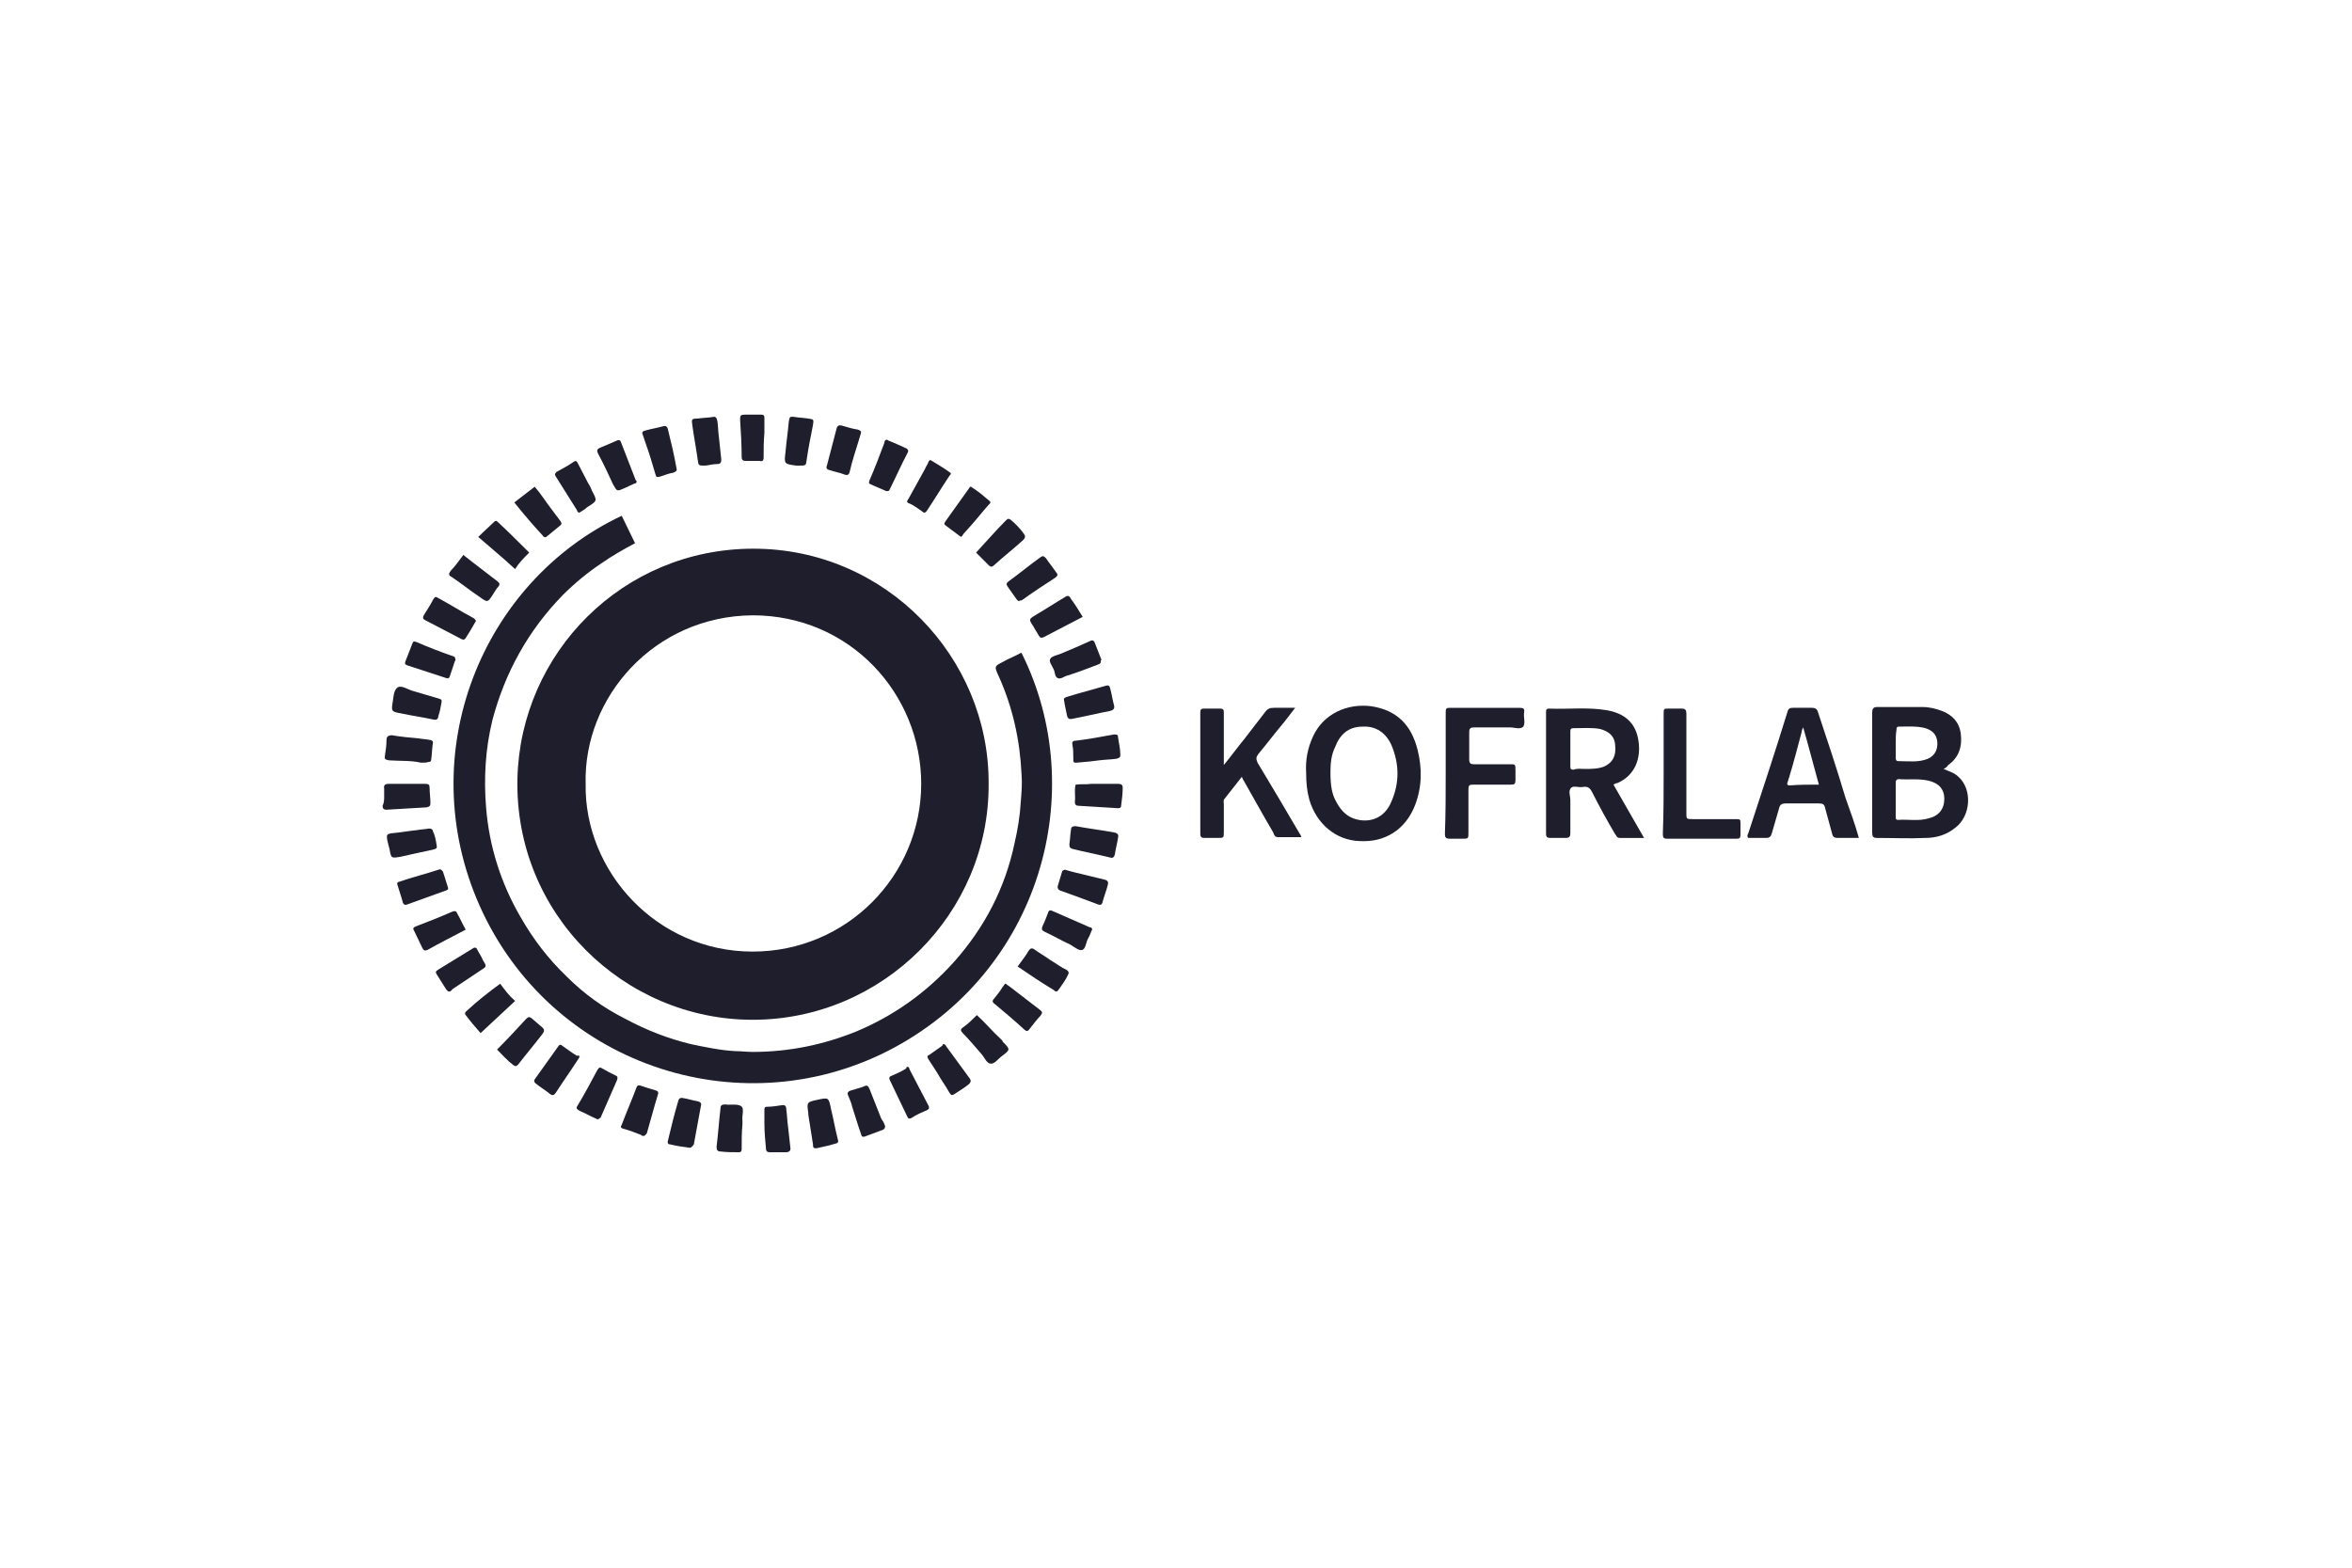 <?xml version="1.0" encoding="utf-8"?>
<!-- Generator: Adobe Illustrator 28.2.0, SVG Export Plug-In . SVG Version: 6.00 Build 0)  -->
<svg version="1.1" id="Layer_1" xmlns="http://www.w3.org/2000/svg" xmlns:xlink="http://www.w3.org/1999/xlink" x="0px" y="0px"
	 viewBox="0 0 300 200" style="enable-background:new 0 0 300 200;" xml:space="preserve">
<style type="text/css">
	.st0{fill:#1E1E2D;}
	.st1{fill:none;}
</style>
<g>
	<path class="st0" d="M74.7,100c-0.2,11.1,9,21.4,21.3,21.4c12,0,21.5-9.7,21.5-21.4c0-11.5-9.1-21.5-21.5-21.5
		C83.4,78.6,74.4,89,74.7,100 M126.1,100c0.1,16.5-13.5,30.1-30.1,30.1c-16.4,0-30.4-13.5-30-30.8C66.4,83.3,79.4,70,96.1,70
		C113,70,126.2,83.9,126.1,100"/>
	<path class="st0" d="M130.3,83.3c8.8,17.6,2.5,40.8-17.1,50.8c-19.2,9.7-43,1.6-52-18.5c-8.7-19.5,0.3-41.4,18.1-49.8
		c0.6,1.2,1.1,2.3,1.7,3.5c-1.5,0.8-2.9,1.6-4.2,2.5c-1.8,1.2-3.5,2.6-5,4.1c-4.4,4.5-7.4,9.9-9,16c-0.9,3.7-1.1,7.4-0.8,11.1
		c0.4,5,1.9,9.7,4.4,14c1.6,2.8,3.5,5.3,5.9,7.6c2.2,2.2,4.7,4,7.5,5.4c2.6,1.4,5.4,2.5,8.3,3.2c1.9,0.4,3.8,0.8,5.7,0.9
		c0.7,0,1.4,0.1,2.2,0.1c4.6,0,9-0.9,13.2-2.6c4.8-2,9-5,12.5-8.9c3.9-4.4,6.5-9.4,7.7-15.1c0.4-1.7,0.7-3.5,0.8-5.3
		c0.1-1.2,0.2-2.4,0.1-3.5c-0.2-4.3-1.1-8.5-2.9-12.5c-0.6-1.3-0.6-1.3,0.6-1.9c0.7-0.4,1.5-0.7,2.2-1.1
		C130.2,83.3,130.2,83.3,130.3,83.3"/>
	<path class="st0" d="M241.8,94.9c0,0.6,0,1.1,0,1.7c0,0.2,0,0.5,0.3,0.5c1.3,0,2.6,0.2,3.8-0.3c0.9-0.4,1.3-1.2,1.2-2.2
		c-0.1-0.9-0.6-1.4-1.5-1.7c-1.1-0.3-2.3-0.2-3.4-0.2c-0.3,0-0.3,0.2-0.3,0.4C241.8,93.7,241.8,94.3,241.8,94.9 M241.8,102
		c0,0.7,0,1.5,0,2.2c0,0.2,0,0.4,0.3,0.4c1.3-0.1,2.6,0.2,3.9-0.2c1.3-0.3,2-1.2,2-2.5c0-1.2-0.7-2-2-2.3c-1.3-0.3-2.5-0.1-3.8-0.2
		c-0.3,0-0.4,0.2-0.4,0.4C241.8,100.6,241.8,101.3,241.8,102 M247.9,98.1c0.7,0.3,1.4,0.5,1.9,1c1.8,1.6,1.6,5-0.4,6.5
		c-1.1,0.9-2.4,1.3-3.8,1.3c-2.1,0.1-4.1,0-6.2,0c-0.5,0-0.6-0.2-0.6-0.7c0-3.3,0-6.6,0-9.9c0-1.8,0-3.6,0-5.4
		c0-0.4,0.1-0.7,0.6-0.7c1.9,0,3.9,0,5.8,0c0.9,0,1.7,0.2,2.5,0.5c1.3,0.5,2.2,1.4,2.4,2.9c0.2,1.6-0.2,3-1.6,4
		C248.3,97.9,248.1,98,247.9,98.1"/>
	<path class="st0" d="M202.1,98.1c0.8,0,1.7,0,2.5-0.3c1.1-0.5,1.6-1.4,1.4-2.9c-0.1-1-0.8-1.6-1.9-1.9c-1.1-0.2-2.2-0.1-3.4-0.1
		c-0.3,0-0.4,0.1-0.4,0.4c0,1.5,0,3,0,4.5c0,0.3,0.1,0.4,0.4,0.4C201.2,98,201.7,98.1,202.1,98.1 M205.8,100.1
		c1.3,2.3,2.6,4.5,3.9,6.8c-1.1,0-2.1,0-3.1,0c-0.4,0-0.4-0.3-0.6-0.5c-1-1.7-2-3.5-2.9-5.3c-0.3-0.6-0.6-0.8-1.2-0.7
		c-0.5,0.1-1.2-0.2-1.5,0.1c-0.4,0.4-0.1,1-0.1,1.6c0,1.4,0,2.8,0,4.2c0,0.4-0.1,0.6-0.6,0.6c-0.7,0-1.3,0-2,0
		c-0.3,0-0.5-0.1-0.5-0.5c0-0.2,0-0.4,0-0.5V91.4c0-0.2,0-0.4,0-0.6c0-0.3,0.1-0.4,0.4-0.4c2.4,0.1,4.9-0.2,7.3,0.2
		c2.4,0.4,3.8,1.7,4.1,4c0.3,2.1-0.4,4.3-2.7,5.3C206.1,99.9,206,100,205.8,100.1"/>
	<path class="st0" d="M169.7,98.5c0,1.8,0.2,2.9,0.8,3.9c0.5,0.9,1.1,1.6,2.1,2c1.9,0.7,4,0.1,4.9-2.2c1-2.3,1-4.7,0-7.1
		c-0.7-1.6-2-2.5-3.7-2.4c-1.8,0-2.9,1-3.5,2.6C169.8,96.3,169.7,97.4,169.7,98.5 M166.6,98.6c-0.1-1.7,0.2-3.2,0.9-4.7
		c1.3-2.8,4.3-4.2,7.4-3.8c3.3,0.5,5.1,2.4,5.9,5.5c0.6,2.4,0.6,4.7-0.3,7.1c-1.2,3.1-3.8,4.8-7.1,4.6c-3-0.1-5.5-2.2-6.4-5.3
		C166.7,100.9,166.6,99.8,166.6,98.6"/>
	<path class="st0" d="M156.1,97.6c0.9-1.1,1.7-2.2,2.6-3.3c0.9-1.2,1.8-2.3,2.7-3.5c0.3-0.4,0.6-0.5,1.1-0.5c0.8,0,1.7,0,2.7,0
		c-0.7,0.9-1.2,1.6-1.8,2.3c-1,1.2-1.9,2.4-2.9,3.6c-0.3,0.4-0.3,0.6-0.1,1.1c1.8,3,3.6,6,5.4,9.1c0.1,0.1,0.1,0.2,0.2,0.4
		c-1.1,0-2,0-3,0c-0.4,0-0.5-0.3-0.6-0.6c-1.3-2.2-2.5-4.4-3.7-6.5c-0.1-0.2-0.2-0.3-0.3-0.6c-0.8,1-1.5,1.9-2.2,2.8
		c-0.2,0.2-0.1,0.5-0.1,0.7c0,1.2,0,2.3,0,3.5c0,0.8,0,0.8-0.8,0.8c-0.6,0-1.2,0-1.7,0c-0.3,0-0.5-0.1-0.5-0.5c0-0.2,0-0.4,0-0.5
		V91.4c0-0.2,0-0.4,0-0.5c0-0.4,0.1-0.5,0.5-0.5c0.7,0,1.3,0,2,0c0.5,0,0.5,0.2,0.5,0.6c0,2,0,4.1,0,6.1v0.5L156.1,97.6z"/>
	<path class="st0" d="M232,100.1c-0.7-2.5-1.3-4.9-2-7.3c-0.1,0.2-0.2,0.4-0.2,0.6c-0.5,1.9-1,3.8-1.6,5.8c-0.1,0.2-0.1,0.4-0.2,0.6
		c-0.1,0.3,0,0.4,0.3,0.4C229.5,100.1,230.7,100.1,232,100.1 M237.1,106.9c-1,0-1.8,0-2.7,0c-0.4,0-0.6-0.1-0.7-0.5
		c-0.3-1.1-0.6-2.2-0.9-3.3c-0.1-0.5-0.3-0.6-0.8-0.6c-1.4,0-2.8,0-4.2,0c-0.6,0-0.8,0.2-0.9,0.7c-0.3,1-0.6,2.1-0.9,3.1
		c-0.1,0.4-0.3,0.6-0.7,0.6c-0.8,0-1.6,0-2.3,0c-0.2-0.2-0.1-0.4,0-0.6c1.7-5.2,3.4-10.3,5-15.5c0.1-0.4,0.3-0.5,0.7-0.5
		c0.8,0,1.6,0,2.4,0c0.5,0,0.7,0.2,0.8,0.6c1.2,3.6,2.4,7.2,3.5,10.9C236,103.5,236.6,105.1,237.1,106.9"/>
	<path class="st0" d="M184.4,98.6c0-2.5,0-5,0-7.6c0-0.6,0-0.7,0.6-0.7c2.9,0,5.9,0,8.8,0c0.5,0,0.7,0.1,0.6,0.6
		c-0.1,0.6,0.2,1.3-0.1,1.8c-0.4,0.4-1.1,0.1-1.7,0.1c-1.5,0-3.1,0-4.6,0c-0.4,0-0.6,0.1-0.6,0.6c0,1.2,0,2.3,0,3.5
		c0,0.5,0.2,0.6,0.6,0.6c1.5,0,3.1,0,4.6,0c0.7,0,0.7,0,0.7,0.8c0,0.4,0,0.8,0,1.2c0,0.5-0.1,0.6-0.6,0.6c-1.4,0-2.7,0-4.1,0
		c-0.2,0-0.4,0-0.5,0c-0.7,0-0.8,0-0.8,0.7c0,1.8,0,3.6,0,5.4c0,0.8,0,0.8-0.8,0.8c-0.5,0-1.1,0-1.6,0c-0.5,0-0.6-0.2-0.6-0.6
		C184.4,103.7,184.4,101.1,184.4,98.6"/>
	<path class="st0" d="M212.2,98.6c0-2.5,0-5,0-7.5c0-0.7,0-0.7,0.7-0.7c0.5,0,1.1,0,1.6,0c0.5,0,0.6,0.2,0.6,0.7c0,1.5,0,2.9,0,4.4
		c0,2.7,0,5.5,0,8.2c0,0.8,0,0.8,0.8,0.8c1.8,0,3.6,0,5.4,0c0.7,0,0.7,0,0.7,0.6c0,0.5,0,0.9,0,1.4c0,0.4-0.1,0.5-0.5,0.5
		c-0.6,0-1.3,0-1.9,0c-2.2,0-4.5,0-6.7,0c-0.7,0-0.8,0-0.8-0.7C212.2,103.7,212.2,101.2,212.2,98.6"/>
	<path class="st0" d="M60.7,79.2c0,0,0,0.1-0.1,0.2c-0.4,0.7-0.8,1.4-1.2,2c-0.2,0.3-0.4,0.2-0.6,0.1c-1.5-0.8-3.1-1.6-4.6-2.4
		c-0.2-0.1-0.3-0.2-0.2-0.5c0.4-0.7,0.9-1.4,1.3-2.2c0.2-0.3,0.3-0.3,0.6-0.1c1.5,0.8,2.9,1.7,4.4,2.5C60.5,78.9,60.6,79,60.7,79.2"
		/>
	<path class="st0" d="M59.1,70.8c1.5,1.2,3,2.3,4.4,3.4c0.2,0.2,0.3,0.3,0.1,0.6c-0.3,0.3-0.5,0.7-0.7,1c-0.7,1.1-0.7,1.1-1.8,0.3
		c-1.2-0.8-2.3-1.7-3.5-2.5c-0.4-0.2-0.4-0.4-0.1-0.8C58,72.3,58.5,71.6,59.1,70.8"/>
	<path class="st0" d="M118.7,58.7c0.8,0.5,1.7,1,2.5,1.6c0.2,0.1,0,0.3-0.1,0.4c-1,1.5-1.9,3-2.9,4.5c-0.2,0.2-0.3,0.3-0.5,0.1
		c-0.6-0.4-1.2-0.9-1.8-1.1c-0.4-0.2-0.1-0.4,0-0.6c0.7-1.3,1.4-2.5,2.1-3.8c0.1-0.3,0.3-0.5,0.4-0.8
		C118.5,58.8,118.5,58.7,118.7,58.7"/>
	<path class="st0" d="M65.6,64.1c0.9-0.7,1.7-1.3,2.6-2c0.8,0.9,1.4,1.9,2.1,2.8c0.4,0.5,0.8,1.1,1.2,1.6c0.1,0.2,0.2,0.3,0,0.5
		c-0.6,0.5-1.1,0.9-1.7,1.4c-0.2,0.2-0.4,0.2-0.6-0.1C68,67,66.8,65.6,65.6,64.1"/>
	<path class="st0" d="M63.8,125.5c0.6,0.8,1.1,1.5,1.9,2.2c-1.5,1.4-2.9,2.7-4.4,4.1c-0.7-0.8-1.3-1.5-1.9-2.3
		c-0.2-0.3,0-0.4,0.2-0.6C60.9,127.7,62.3,126.6,63.8,125.5"/>
	<path class="st0" d="M135.7,89.2c0-0.1,0.1-0.2,0.4-0.3c1.6-0.5,3.2-0.9,4.9-1.4c0.3-0.1,0.5-0.1,0.6,0.3c0.2,0.7,0.3,1.5,0.5,2.2
		c0.1,0.4-0.1,0.6-0.5,0.7c-1.6,0.3-3.2,0.7-4.8,1c-0.4,0.1-0.6,0-0.7-0.4C136,90.7,135.8,90,135.7,89.2"/>
	<path class="st0" d="M76.2,142.8c-0.1,0-0.1-0.1-0.2-0.1c-0.7-0.3-1.4-0.7-2.1-1c-0.3-0.2-0.5-0.3-0.2-0.7c0.9-1.5,1.7-3,2.5-4.5
		c0.2-0.3,0.3-0.4,0.6-0.2c0.5,0.3,1.1,0.6,1.7,0.9c0.3,0.1,0.3,0.3,0.2,0.6c-0.7,1.6-1.4,3.2-2.1,4.8
		C76.5,142.6,76.4,142.8,76.2,142.8"/>
	<path class="st0" d="M124.6,129.5c1.1,1,2,2.1,3.1,3.1c0.1,0.1,0.2,0.2,0.2,0.3c1,1,1,1-0.2,1.9c-0.4,0.3-0.8,0.9-1.3,0.9
		c-0.5,0-0.8-0.7-1.1-1.1c-0.8-0.9-1.6-1.9-2.5-2.8c-0.3-0.3-0.3-0.5,0-0.7C123.5,130.6,124,130.1,124.6,129.5"/>
	<path class="st0" d="M73.9,134.9c-0.1,0.1-0.1,0.2-0.2,0.3c-0.9,1.4-1.9,2.8-2.8,4.2c-0.2,0.3-0.4,0.4-0.7,0.2
		c-0.6-0.5-1.3-0.9-1.9-1.4c-0.2-0.2-0.2-0.3-0.1-0.5c1-1.4,2-2.8,3-4.2c0.1-0.2,0.3-0.3,0.5-0.1c0.6,0.4,1.2,0.9,1.9,1.3
		C73.9,134.6,73.9,134.7,73.9,134.9"/>
	<path class="st0" d="M82,144.9c-0.1,0-0.2,0-0.2-0.1c-0.8-0.3-1.5-0.6-2.3-0.8c-0.3-0.1-0.4-0.2-0.2-0.5c0.6-1.6,1.3-3.2,1.9-4.8
		c0.1-0.2,0.2-0.3,0.5-0.2c0.6,0.2,1.2,0.4,1.9,0.6c0.4,0.1,0.4,0.3,0.3,0.6c-0.5,1.6-0.9,3.2-1.4,4.9C82.3,144.8,82.2,145,82,144.9
		"/>
	<path class="st0" d="M139.3,118.6c-0.2,0.4-0.3,0.8-0.5,1.1c-0.3,0.5-0.3,1.4-0.8,1.5c-0.4,0.1-1-0.4-1.5-0.7
		c-1.1-0.5-2.1-1.1-3.2-1.6c-0.4-0.2-0.5-0.3-0.3-0.8c0.3-0.6,0.5-1.2,0.7-1.7c0.1-0.3,0.3-0.3,0.5-0.2c1.6,0.7,3.2,1.4,4.8,2.1
		C139.2,118.3,139.3,118.4,139.3,118.6"/>
	<path class="st0" d="M138.1,78.7c-1.7,0.9-3.3,1.7-5,2.6c-0.3,0.1-0.4,0.1-0.6-0.2c-0.2-0.4-0.5-0.8-0.7-1.2
		c-0.6-0.9-0.6-0.9,0.4-1.5c1.2-0.7,2.4-1.5,3.6-2.2c0.4-0.3,0.6-0.2,0.8,0.2C137.2,77.2,137.6,77.9,138.1,78.7"/>
	<path class="st0" d="M49,101.6c0-0.3,0-0.7,0-1c-0.1-0.5,0.2-0.6,0.6-0.6c1.5,0,3.1,0,4.6,0c0.5,0,0.6,0.1,0.6,0.6
		c0,0.6,0.1,1.2,0.1,1.8c0,0.3,0,0.5-0.5,0.6c-1.7,0.1-3.4,0.2-5.1,0.3c-0.4,0-0.5-0.2-0.5-0.5C49,102.4,49,102,49,101.6"/>
	<path class="st0" d="M113.1,56.1c0,0,0.1,0,0.2,0.1c0.8,0.3,1.6,0.7,2.3,1c0.2,0.1,0.3,0.3,0.2,0.5c-0.8,1.5-1.5,3.1-2.3,4.7
		c-0.1,0.3-0.3,0.3-0.6,0.2c-0.6-0.3-1.2-0.5-1.8-0.8c-0.3-0.1-0.3-0.2-0.2-0.5c0.7-1.6,1.3-3.2,1.9-4.8
		C112.8,56.3,112.9,56.1,113.1,56.1"/>
	<path class="st0" d="M122.6,68.5c-0.1-0.1-0.2-0.1-0.3-0.2c-0.5-0.4-1.1-0.8-1.6-1.2c-0.3-0.2-0.3-0.3-0.1-0.6c1-1.4,2-2.8,3-4.2
		c0.1-0.2,0.2-0.3,0.4-0.1c0.8,0.5,1.5,1.1,2.2,1.7c0.3,0.2,0,0.4-0.1,0.5c-0.8,0.9-1.5,1.8-2.3,2.7c-0.3,0.3-0.6,0.7-0.9,1
		C122.8,68.3,122.7,68.4,122.6,68.5"/>
	<path class="st0" d="M59.4,118.6c-1.7,0.9-3.3,1.7-4.9,2.6c-0.3,0.1-0.4,0.1-0.6-0.2c-0.4-0.8-0.7-1.5-1.1-2.3
		c-0.2-0.3,0-0.4,0.2-0.5c1.6-0.6,3.1-1.2,4.7-1.9c0.3-0.1,0.5-0.1,0.6,0.2C58.7,117.2,59,117.9,59.4,118.6"/>
	<path class="st0" d="M104.1,146.5c-0.4,0-0.4-0.2-0.4-0.5c-0.2-1.3-0.4-2.6-0.6-3.8c0-0.1,0-0.1,0-0.2c-0.2-1.4-0.2-1.4,1.2-1.7
		c1.4-0.3,1.4-0.3,1.7,1.2c0.3,1.2,0.5,2.4,0.8,3.6c0.2,0.7,0.2,0.7-0.6,0.9C105.6,146.2,104.9,146.3,104.1,146.5"/>
	<path class="st0" d="M73.9,65.4c-0.2,0-0.3-0.2-0.3-0.3c-0.9-1.4-1.8-2.9-2.7-4.3c-0.2-0.3-0.1-0.4,0.1-0.6
		c0.7-0.4,1.5-0.8,2.2-1.3c0.3-0.2,0.4,0,0.5,0.2c0.4,0.8,0.9,1.7,1.3,2.5c0.2,0.3,0.4,0.7,0.5,1c0.7,1.3,0.7,1.3-0.6,2.1
		C74.6,65,74.2,65.2,73.9,65.4"/>
	<path class="st0" d="M86.3,59.8c0.1,0.3-0.2,0.4-0.4,0.5c-0.6,0.1-1.1,0.3-1.7,0.5c-0.4,0.1-0.5,0.1-0.6-0.3
		c-0.4-1.4-0.8-2.7-1.3-4.1c-0.1-0.3-0.2-0.6-0.3-0.9c-0.2-0.4,0-0.5,0.4-0.6c0.7-0.2,1.4-0.3,2.1-0.5c0.3-0.1,0.6-0.1,0.7,0.4
		C85.6,56.4,86,58.1,86.3,59.8C86.3,59.8,86.3,59.8,86.3,59.8"/>
	<path class="st0" d="M81.2,61.4c0,0.2-0.1,0.3-0.3,0.3c-0.4,0.2-0.9,0.4-1.3,0.6c-0.9,0.4-0.9,0.4-1.4-0.5
		c-0.6-1.3-1.2-2.6-1.9-3.9c-0.2-0.4-0.2-0.6,0.3-0.8c0.7-0.3,1.4-0.6,2.1-0.9c0.2-0.1,0.4-0.1,0.5,0.2c0.6,1.6,1.3,3.3,1.9,4.9
		C81.2,61.3,81.2,61.4,81.2,61.4"/>
	<path class="st0" d="M87.8,146.4c-0.8-0.1-1.5-0.2-2.3-0.4c-0.3,0-0.4-0.2-0.3-0.5c0.4-1.7,0.8-3.3,1.3-5c0.1-0.4,0.3-0.5,0.7-0.4
		c0.6,0.1,1.2,0.3,1.8,0.4c0.4,0.1,0.5,0.3,0.4,0.6c-0.3,1.6-0.6,3.3-0.9,4.9C88.3,146.3,88.1,146.5,87.8,146.4"/>
	<path class="st0" d="M130,76.7c-0.1,0-0.2-0.1-0.3-0.2c-0.4-0.6-0.8-1.1-1.2-1.7c-0.2-0.3-0.1-0.4,0.1-0.6c1.4-1,2.7-2.1,4.1-3.1
		c0.3-0.2,0.4-0.2,0.7,0.1c0.4,0.6,0.9,1.2,1.3,1.8c0.2,0.2,0.3,0.4-0.1,0.7c-1.4,0.9-2.9,1.9-4.3,2.9C130.1,76.6,130,76.6,130,76.7
		"/>
	<path class="st0" d="M63.4,133.9c1.3-1.3,2.5-2.6,3.7-3.9c0.3-0.3,0.4-0.3,0.7-0.1c0.5,0.4,0.9,0.8,1.4,1.2c0.3,0.3,0.2,0.5,0,0.8
		c-1,1.3-2.1,2.6-3.1,3.9c-0.2,0.2-0.3,0.3-0.6,0.1C64.7,135.3,64.1,134.6,63.4,133.9"/>
	<path class="st0" d="M129.8,123.3c0.5-0.7,1-1.3,1.4-2c0.2-0.3,0.4-0.4,0.7-0.2c0.7,0.5,1.4,0.9,2.1,1.4c0.7,0.4,1.3,0.9,2,1.2
		c0.3,0.2,0.4,0.4,0.2,0.7c-0.3,0.7-0.8,1.3-1.2,1.9c-0.2,0.3-0.4,0.2-0.6,0C132.9,125.4,131.4,124.4,129.8,123.3"/>
	<path class="st0" d="M140.4,84.4c0,0.3-0.2,0.3-0.4,0.4c-1.3,0.5-2.6,1-3.9,1.4c-0.4,0.1-0.8,0.5-1.2,0.3c-0.4-0.2-0.3-0.7-0.5-1.1
		c-0.2-0.5-0.7-1-0.4-1.4c0.2-0.3,0.8-0.4,1.3-0.6c1.2-0.5,2.4-1,3.7-1.6c0.2-0.1,0.4-0.2,0.6,0.1c0.3,0.8,0.6,1.5,0.9,2.3
		C140.4,84.2,140.4,84.3,140.4,84.4"/>
	<path class="st0" d="M136,111c0.3,0.1,0.7,0.2,1.1,0.3c1.2,0.3,2.5,0.6,3.7,0.9c0.5,0.1,0.6,0.3,0.5,0.7c-0.2,0.8-0.5,1.5-0.7,2.3
		c-0.1,0.2-0.2,0.3-0.5,0.2c-1.6-0.6-3.2-1.2-4.9-1.8c-0.2-0.1-0.3-0.2-0.3-0.5c0.2-0.7,0.4-1.3,0.6-2
		C135.7,111,135.8,110.9,136,111"/>
	<path class="st0" d="M120.3,133.2c0.2,0,0.3,0.1,0.4,0.3c1,1.4,2,2.7,3,4.1c0.2,0.3,0.1,0.5-0.1,0.7c-0.6,0.5-1.3,0.9-1.9,1.3
		c-0.3,0.2-0.4,0.1-0.6-0.2c-0.5-0.9-1.1-1.7-1.6-2.6c-0.4-0.6-0.7-1.1-1.1-1.7c-0.1-0.2-0.2-0.4,0.1-0.5c0.6-0.4,1.1-0.8,1.7-1.2
		C120.2,133.3,120.3,133.2,120.3,133.2"/>
	<path class="st0" d="M128.3,125.5c0.1,0.1,0.2,0.2,0.4,0.3c1.3,1,2.6,2,3.9,3c0.4,0.3,0.4,0.4,0.1,0.8c-0.5,0.5-0.9,1.1-1.4,1.7
		c-0.2,0.3-0.4,0.3-0.7,0c-1.2-1.1-2.5-2.2-3.7-3.2c-0.3-0.2-0.4-0.4-0.1-0.7c0.4-0.5,0.8-1,1.1-1.5
		C128.1,125.7,128.1,125.5,128.3,125.5"/>
	<path class="st0" d="M142.6,106.9c-0.1,0.7-0.3,1.4-0.4,2.1c-0.1,0.4-0.3,0.5-0.6,0.4c-1.6-0.4-3.2-0.7-4.8-1.1
		c-0.3-0.1-0.4-0.2-0.4-0.6c0.1-0.6,0.1-1.2,0.2-1.8c0-0.4,0.2-0.5,0.6-0.5c1.6,0.3,3.3,0.5,4.9,0.8
		C142.6,106.3,142.7,106.5,142.6,106.9"/>
	<path class="st0" d="M67.5,70.5c-0.7,0.7-1.3,1.3-1.8,2.1c-1.5-1.4-3.1-2.7-4.7-4.1c0.7-0.7,1.4-1.3,2-1.9c0.2-0.2,0.3-0.2,0.5,0
		C64.8,67.8,66.1,69.1,67.5,70.5"/>
	<path class="st0" d="M55.3,91.8c-1.4-0.3-2.8-0.5-4.2-0.8c-1.2-0.2-1.2-0.3-1-1.5c0.1-0.6,0.1-1.4,0.6-1.8c0.5-0.3,1.2,0.2,1.8,0.4
		c1.1,0.3,2.3,0.7,3.4,1c0.4,0.1,0.5,0.2,0.4,0.6c-0.1,0.6-0.2,1.1-0.4,1.7C55.9,91.7,55.7,91.9,55.3,91.8"/>
	<path class="st0" d="M124.5,70.5c1.3-1.4,2.5-2.8,3.8-4.1c0.2-0.2,0.3-0.3,0.6-0.1c0.6,0.5,1.2,1.1,1.7,1.8
		c0.2,0.3,0.2,0.5-0.1,0.8c-1.2,1.1-2.5,2.1-3.7,3.2c-0.2,0.2-0.4,0.3-0.7,0C125.6,71.6,125.1,71.1,124.5,70.5"/>
	<path class="st0" d="M112.9,143.7c0,0.2-0.1,0.3-0.2,0.4c-0.8,0.3-1.6,0.6-2.4,0.9c-0.4,0.1-0.4-0.1-0.5-0.4
		c-0.4-1.1-0.7-2.2-1.1-3.4c-0.1-0.5-0.3-0.9-0.5-1.4c-0.2-0.4,0-0.6,0.4-0.7c0.6-0.2,1.1-0.3,1.6-0.5c0.4-0.2,0.5-0.1,0.7,0.3
		c0.5,1.3,1,2.5,1.5,3.8C112.6,143,112.8,143.3,112.9,143.7"/>
	<path class="st0" d="M58.1,84.2c0,0.1-0.1,0.1-0.1,0.2c-0.2,0.6-0.4,1.2-0.6,1.8c-0.1,0.3-0.2,0.4-0.5,0.3
		c-1.6-0.5-3.3-1.1-4.9-1.6c-0.3-0.1-0.4-0.2-0.3-0.5c0.3-0.8,0.6-1.5,0.9-2.3c0.1-0.3,0.2-0.3,0.5-0.2c1.6,0.7,3.2,1.3,4.9,1.9
		C58,83.9,58.1,84,58.1,84.2"/>
	<path class="st0" d="M137.3,97.3c-0.4,0-0.4,0-0.4-0.7c0-0.5,0-1-0.1-1.5c-0.1-0.4,0-0.6,0.4-0.6c1.6-0.2,3.3-0.5,4.9-0.8
		c0.3,0,0.5,0,0.5,0.3c0.1,0.8,0.3,1.5,0.3,2.3c0,0.4-0.2,0.4-0.5,0.5c-0.7,0.1-1.4,0.1-2.2,0.2C139.5,97.1,138.6,97.2,137.3,97.3"
		/>
	<path class="st0" d="M89.9,59.4c-0.8,0-0.8,0-0.9-0.7c-0.2-1.5-0.5-3-0.7-4.5c-0.1-0.7-0.1-0.8,0.7-0.8c0.6-0.1,1.3-0.1,1.9-0.2
		c0.4-0.1,0.5,0.1,0.6,0.5c0.1,0.7,0.1,1.4,0.2,2.1c0.1,0.9,0.2,1.9,0.3,2.8c0,0.4-0.1,0.6-0.5,0.6C90.8,59.2,90.3,59.4,89.9,59.4"
		/>
	<path class="st0" d="M102,59.4c-0.1,0-0.3,0-0.4,0c-1.6-0.2-1.6-0.2-1.4-1.8c0.1-1.2,0.3-2.5,0.4-3.7c0.1-0.7,0.1-0.8,0.8-0.7
		c0.6,0.1,1.1,0.1,1.7,0.2c0.7,0.1,0.7,0.1,0.6,0.8c-0.3,1.5-0.6,3-0.8,4.4C102.8,59.4,102.8,59.4,102,59.4"/>
	<path class="st0" d="M56.1,110.9c0.2,0,0.3,0.2,0.4,0.3c0.2,0.6,0.4,1.3,0.6,1.9c0.1,0.3,0.1,0.4-0.2,0.5c-1.7,0.6-3.3,1.2-5,1.8
		c-0.2,0.1-0.4,0-0.5-0.2c-0.2-0.8-0.5-1.6-0.7-2.3c-0.1-0.2,0-0.4,0.2-0.4C52.6,111.9,54.3,111.5,56.1,110.9
		C56.1,111,56.1,111,56.1,110.9"/>
	<path class="st0" d="M57.3,126.5c-0.2,0-0.3-0.2-0.4-0.3c-0.4-0.6-0.8-1.3-1.2-1.9c-0.2-0.3-0.1-0.4,0.2-0.6
		c1.5-0.9,2.9-1.8,4.4-2.7c0.3-0.2,0.5-0.1,0.6,0.2c0.2,0.4,0.5,0.8,0.7,1.3c0.5,0.8,0.5,0.8-0.3,1.3c-1.2,0.8-2.4,1.6-3.6,2.4
		C57.6,126.4,57.4,126.5,57.3,126.5"/>
	<path class="st0" d="M109.8,55.3c-0.1,0.3-0.2,0.7-0.3,1c-0.4,1.3-0.8,2.5-1.1,3.8c-0.1,0.5-0.3,0.6-0.8,0.4
		c-0.5-0.2-1.1-0.3-1.7-0.5c-0.4-0.1-0.6-0.2-0.4-0.7c0.4-1.5,0.8-3.1,1.2-4.6c0.1-0.4,0.3-0.5,0.7-0.4c0.7,0.2,1.3,0.4,2,0.5
		C109.7,54.9,109.9,55,109.8,55.3"/>
	<path class="st0" d="M53.7,97.3C52.4,97,51,97.1,49.6,97c-0.4-0.1-0.6-0.1-0.5-0.6c0.1-0.7,0.2-1.3,0.2-2c0-0.4,0.2-0.6,0.7-0.6
		c1.1,0.2,2.3,0.3,3.4,0.4c0.5,0.1,1,0.1,1.4,0.2c0.3,0,0.5,0.2,0.4,0.5c-0.1,0.7-0.1,1.3-0.2,2c0,0.2-0.1,0.3-0.3,0.3
		C54.4,97.3,54.1,97.3,53.7,97.3"/>
	<path class="st0" d="M115.7,136.1c0.2,0,0.3,0.1,0.3,0.3c0.8,1.5,1.6,3.1,2.4,4.6c0.1,0.2,0.2,0.4-0.1,0.6c-0.7,0.3-1.4,0.6-2,1
		c-0.3,0.2-0.5,0.1-0.6-0.2c-0.7-1.5-1.5-3.1-2.2-4.6c-0.1-0.2-0.1-0.4,0.1-0.5c0.7-0.3,1.4-0.6,2-1
		C115.6,136.1,115.7,136.1,115.7,136.1"/>
	<path class="st0" d="M55.7,107.9c0.1,0.4-0.2,0.4-0.5,0.5c-1.4,0.3-2.8,0.6-4.1,0.9c-1.2,0.2-1.2,0.2-1.4-0.9
		c-0.1-0.4-0.2-0.8-0.3-1.2c-0.1-0.7-0.1-0.8,0.6-0.9c1.1-0.1,2.2-0.3,3.2-0.4c0.5-0.1,1-0.1,1.5-0.2c0.3,0,0.5,0.1,0.5,0.3
		C55.5,106.6,55.6,107.2,55.7,107.9"/>
	<path class="st0" d="M94.7,143.4c-0.1,1.1-0.1,2.1-0.1,3.2c0,0.3-0.1,0.4-0.4,0.4c-0.8,0-1.5,0-2.3-0.1c-0.4,0-0.5-0.2-0.5-0.6
		c0.2-1.6,0.3-3.2,0.5-4.9c0-0.4,0.2-0.5,0.6-0.5c0.7,0.1,1.5-0.1,2,0.2c0.5,0.3,0.1,1.2,0.2,1.9C94.7,143.2,94.7,143.3,94.7,143.4
		C94.7,143.4,94.7,143.4,94.7,143.4"/>
	<path class="st0" d="M97.5,143.3c0-0.5,0-1.1,0-1.7c0-0.2,0-0.4,0.3-0.4c0.6,0,1.3-0.1,1.9-0.2c0.5-0.1,0.6,0.2,0.6,0.6
		c0.1,0.7,0.1,1.3,0.2,2c0.1,0.9,0.2,1.8,0.3,2.7c0.1,0.5-0.1,0.7-0.6,0.7c-0.7,0-1.3,0-2,0c-0.3,0-0.5-0.1-0.5-0.5
		C97.6,145.5,97.5,144.4,97.5,143.3"/>
	<path class="st0" d="M140.2,100c0.8,0,1.6,0,2.4,0c0.4,0,0.6,0.1,0.6,0.5c0,0.8-0.1,1.5-0.2,2.3c0,0.2-0.1,0.3-0.3,0.3
		c-0.1,0-0.1,0-0.2,0c-1.6-0.1-3.2-0.2-4.9-0.3c-0.3,0-0.5-0.1-0.5-0.5c0.1-0.7-0.1-1.5,0.1-2.2c0.7-0.1,1.3,0,2-0.1
		C139.6,100,139.9,100,140.2,100"/>
	<path class="st0" d="M97.5,55.2c-0.1,1.1-0.1,2.2-0.1,3.2c0,0.4-0.2,0.5-0.5,0.4c-0.6,0-1.2,0-1.8,0c-0.3,0-0.5-0.1-0.5-0.5
		c0-1.6-0.1-3.2-0.2-4.8c0-0.5,0.1-0.6,0.6-0.6c0.7,0,1.4,0,2.1,0c0.3,0,0.4,0.1,0.4,0.4C97.5,54.1,97.5,54.7,97.5,55.2"/>
</g>
</svg>
